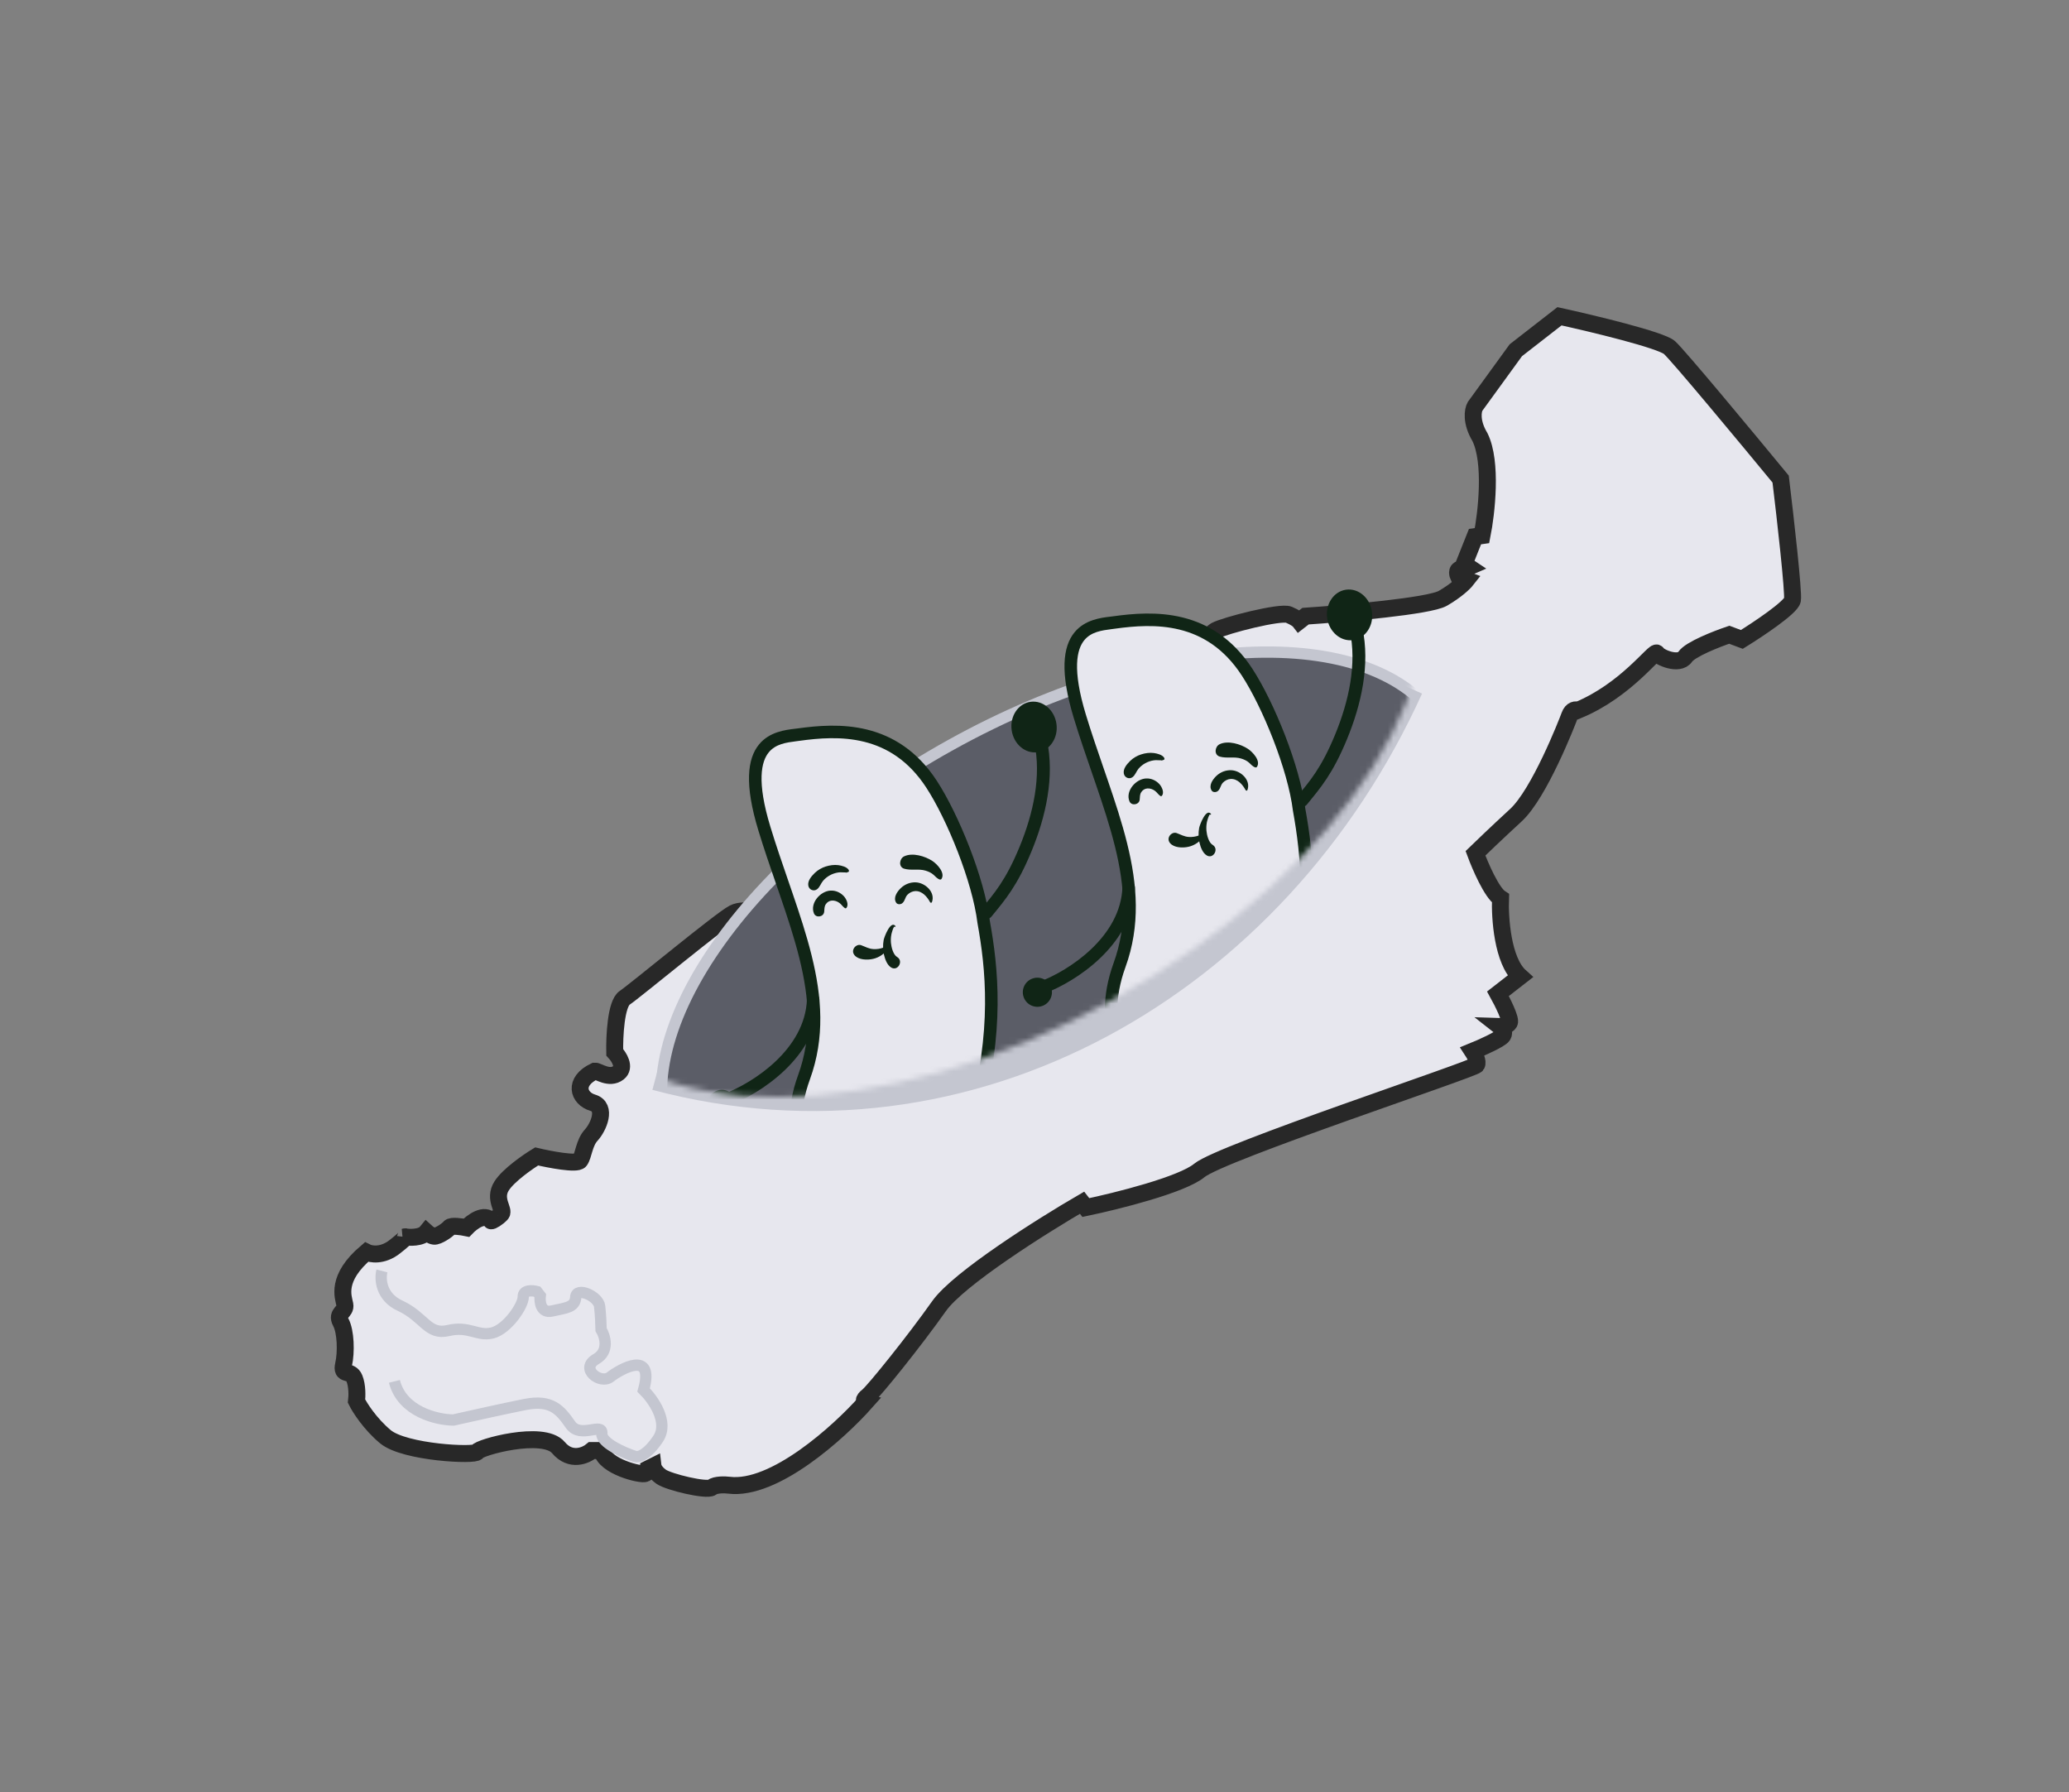 <svg width="366" height="317" viewBox="0 0 366 317" fill="none" xmlns="http://www.w3.org/2000/svg">
<rect x="0" y="0" width="366" height="317" fill="#808080" stroke="none"/>
<path d="M63.068 247.815C63.168 247.016 63.232 245.09 62.687 243.783C62.006 242.148 60.29 243.483 60.78 241.331C61.27 239.179 61.175 235.514 60.276 233.852C59.377 232.191 61.27 232.095 60.998 230.733C60.725 229.371 59.363 226.102 64.812 221.47C65.575 221.861 67.64 222.222 69.798 220.544C71.294 219.38 71.715 218.927 71.73 218.794C71.627 218.782 71.569 218.773 71.569 218.773C71.663 218.74 71.736 218.736 71.73 218.794C72.343 218.864 74.541 219.03 75.437 217.929C75.669 218.142 76.263 218.585 76.786 218.651C77.439 218.732 79.129 217.615 79.524 217.111C79.84 216.708 81.644 216.971 82.507 217.152C83.483 216.131 85.722 214.455 86.866 215.926C86.961 216.049 88.037 215.409 88.678 214.714C89.318 214.019 87.234 212.099 88.746 209.742C89.955 207.857 93.373 205.488 94.93 204.539C97.259 205.088 102.051 206.004 102.585 205.274C103.253 204.362 103.307 202.155 104.588 200.765C105.868 199.376 107.421 195.807 104.86 195.044C102.299 194.281 101.346 191.285 105.228 189.446C105.787 189.405 107.803 190.985 109.396 189.745C110.671 188.754 109.492 186.917 108.743 186.122C108.684 183.348 108.952 177.538 110.5 176.491C112.434 175.184 127.5 162.679 129.748 161.521C131.995 160.363 134.733 162.366 138.656 159.314L141.04 162.379C140.618 162.511 139.528 162.965 138.547 163.728C139.869 163.487 142.942 163.458 144.663 165.267C145.031 165.571 145.846 166.079 146.162 165.676C146.557 165.172 146.175 164.682 147.252 164.041C148.328 163.401 150.439 163.333 151.107 164.191C151.774 165.049 153.749 166.071 154.607 165.404C155.465 164.736 158.639 161.48 158.476 161.017C158.345 160.647 159.974 162.016 160.805 162.747L161.786 161.984C161.963 162.044 162.394 162.26 162.699 162.652C163.004 163.044 163.934 162.216 164.361 161.753C165.568 161.535 168.156 161.674 168.842 163.973C173.61 160.068 183.878 150.469 186.809 143.309C190.474 134.36 213.358 112.429 215.02 111.53C216.682 110.631 226.517 108.097 227.988 108.724C229.165 109.225 229.714 109.677 229.841 109.841L230.944 108.983C238.05 108.506 252.859 107.206 255.245 105.822C257.632 104.438 259.019 103.084 259.414 102.58L258.038 102.076C257.834 101.645 257.605 100.761 258.324 100.673C259.043 100.586 259.614 100.392 259.809 100.306L258.991 99.761L260.926 94.911L262.165 94.734C262.955 90.775 263.988 81.747 261.798 77.312C260.185 74.631 260.545 72.581 260.926 71.891L268.146 61.947L275.869 55.94C281.722 57.224 293.806 60.13 295.321 61.47C296.836 62.81 309.065 77.539 314.991 84.736C315.79 91.329 317.325 104.839 317.075 106.136C316.824 107.433 311.004 111.317 308.125 113.097L305.905 112.266C303.671 113.02 298.985 114.854 298.113 116.162C297.023 117.796 293.454 116.243 293.1 115.535C292.746 114.827 287.747 122.06 279.111 125.629C278.797 125.479 278.07 125.454 277.667 126.555C277.163 127.931 272.286 140.381 268.159 144.181C264.857 147.222 262.015 149.943 261.007 150.924C261.834 153.167 263.876 157.901 265.434 158.893C265.298 162.344 265.802 169.94 268.908 172.719L264.985 175.77C265.797 177.237 267.338 180.315 267.001 180.892C266.663 181.47 265.77 181.587 265.366 181.573C265.702 181.837 266.265 182.527 265.829 183.181C265.393 183.834 262.097 185.297 260.503 185.946C260.875 186.509 261.536 187.779 261.198 188.357C260.775 189.079 215.987 203.845 212.159 207.018C209.097 209.558 197.497 212.453 192.081 213.584L191.413 212.726C184.411 216.794 169.547 226.151 166.104 231.033C161.799 237.136 154.593 246.085 153.49 246.944C152.607 247.63 152.886 247.938 153.136 248.006C148.413 253.319 136.964 263.693 128.943 262.69C128.217 262.599 126.592 262.551 125.906 263.085C125.047 263.753 118.277 262.132 116.956 261.192C115.899 260.44 115.562 259.652 115.526 259.353L114.817 259.707C114.831 259.893 114.717 260.336 114.15 260.62C113.442 260.974 106.89 259.38 106.467 256.56L104.697 256.56C103.625 257.459 100.942 258.614 98.785 256.043C96.088 252.828 84.618 256.043 84.414 256.792C84.209 257.541 71.555 256.955 68.149 254.094C65.425 251.806 63.627 248.955 63.068 247.815Z" fill="#E7E7EE" stroke="#282828" stroke-width="3"/>
<path d="M67.563 224.791C67.204 226.185 67.345 229.368 70.778 230.948C75.069 232.923 75.654 236.206 79.305 235.334C82.956 234.463 84.481 236.424 87.11 235.757C89.739 235.089 92.586 230.907 92.559 229.354C92.537 228.112 94.175 228.228 94.997 228.442L95.569 229.177C95.433 230.267 95.662 232.332 97.667 231.875C100.174 231.302 101.726 231.275 101.849 229.409C101.972 227.543 105.854 229.246 106.072 231.044C106.246 232.482 106.317 234.395 106.331 235.171C107.034 236.329 107.845 238.991 105.459 240.375C102.476 242.105 106.222 244.897 107.938 243.562C109.654 242.227 115.866 238.577 113.85 245.851C115.525 247.499 118.386 251.531 116.424 254.473C114.463 257.415 112.91 257.797 112.379 257.62C110.358 256.961 106.347 255.228 106.467 253.56C106.617 251.476 102.693 254.528 100.909 251.98C99.125 249.433 97.599 247.471 92.831 248.425C89.017 249.188 82.824 250.568 80.204 251.163C77.293 251.131 71.132 249.719 69.77 244.325" stroke="#C4C6D0" stroke-width="2"/>
<path d="M116.308 189.388C171.402 204.012 224.835 173.067 248.366 121.235" stroke="#C4C6D0" stroke-width="7"/>
<mask id="mask0_105_8003" style="mask-type:alpha" maskUnits="userSpaceOnUse" x="96" y="77" width="157" height="118">
<path d="M247.786 95.056C253.794 105.879 251.34 120.305 242.062 135.048C232.805 149.755 216.875 164.552 196.441 175.896C176.006 187.24 155.023 192.934 137.645 193.012C120.226 193.089 106.684 187.542 100.677 176.719C94.669 165.896 97.122 151.47 106.401 136.727C115.657 122.02 131.587 107.223 152.022 95.879C172.456 84.535 193.44 78.841 210.817 78.764C228.236 78.686 241.778 84.233 247.786 95.056Z" fill="#5B5D67" stroke="#C4C6D0" stroke-width="2"/>
</mask>
<g mask="url(#mask0_105_8003)">
<path d="M255.196 128.835C260.373 138.161 257.867 150.883 249.093 164.101C240.35 177.272 225.533 190.676 206.691 201.136C187.849 211.595 168.636 217.082 152.834 217.536C136.975 217.992 124.853 213.391 119.676 204.064C114.499 194.738 117.005 182.017 125.779 168.798C134.522 155.627 149.339 142.223 168.181 131.764C187.023 121.304 206.236 115.817 222.038 115.363C237.896 114.908 250.018 119.508 255.196 128.835Z" fill="#5B5D67" stroke="#C4C6D0" stroke-width="2"/>
<path d="M186.707 200.509C186.992 204.877 197.28 207.761 209.686 206.95C222.092 206.14 231.918 201.943 231.633 197.576C231.347 193.208 221.059 190.325 208.653 191.135C196.248 191.945 186.422 196.142 186.707 200.509Z" fill="#F3F1F1"/>
<path d="M220.768 118.715C224.523 124.507 229.072 135.745 229.983 143.188C231.431 151.216 232.733 162.525 228.343 178.321C224.831 190.958 212.919 193.137 207.402 192.647C199.208 191.224 194.22 182.138 198.33 170.742C203.468 156.497 196.19 142.717 191.288 126.552C186.387 110.386 193.94 110.358 197.305 109.893C204.204 108.938 214.1 108.43 220.768 118.715Z" fill="#E7E7EE"/>
<path fill-rule="evenodd" clip-rule="evenodd" d="M229.587 142.496C229.094 142.127 229.011 141.441 229.401 140.964C231.731 138.115 233.733 135.857 236.167 129.956C238.606 124.04 240.062 117.428 238.761 111.45C238.633 110.861 239.028 110.278 239.644 110.148C240.259 110.018 240.862 110.391 240.99 110.98C242.42 117.553 240.799 124.636 238.282 130.739C235.76 136.856 233.64 139.298 231.186 142.3C230.796 142.777 230.08 142.865 229.587 142.496Z" fill="#102516"/>
<path d="M234.77 109.305C234.43 106.844 235.928 104.603 238.116 104.3C240.304 103.997 242.354 105.748 242.695 108.209C243.035 110.671 241.538 112.912 239.349 113.215C237.161 113.518 235.111 111.767 234.77 109.305Z" fill="#102516"/>
<path fill-rule="evenodd" clip-rule="evenodd" d="M214.211 143.952C213.343 142.899 212.221 145.928 212.127 146.435C212.044 146.884 212.011 147.337 212.025 147.789C211.492 147.986 210.921 148.066 210.342 148.037C209.483 147.994 208.909 147.621 208.129 147.34C207.59 147.146 206.999 147.543 206.798 148.016C206.561 148.573 206.831 149.08 207.289 149.407C208.156 150.029 209.689 149.987 210.663 149.655C211.222 149.465 211.718 149.18 212.14 148.808C212.151 148.865 212.161 148.922 212.173 148.979L212.196 149.077C212.384 149.873 212.749 150.856 213.457 151.293C214.618 152.01 215.674 150.177 214.543 149.457L214.508 149.435C213.81 149.021 213.486 147.695 213.418 146.949C213.373 146.462 213.395 145.96 213.486 145.478L213.505 145.382C213.534 145.246 213.871 143.941 214.076 144.073L214.086 144.081C214.174 144.159 214.282 144.039 214.211 143.952Z" fill="#102516"/>
<path fill-rule="evenodd" clip-rule="evenodd" d="M217.794 136.229C216.836 136.195 215.909 136.557 215.209 137.204L215.156 137.254C214.484 137.896 213.78 138.956 214.337 139.824C214.56 140.173 215.083 140.16 215.386 139.946C215.891 139.59 215.894 138.885 216.326 138.435C216.68 138.066 217.189 137.801 217.708 137.776C218.927 137.718 219.829 138.786 220.342 139.744C220.408 139.866 220.607 139.89 220.663 139.741C221.32 137.994 219.494 136.29 217.794 136.229Z" fill="#102516"/>
<path fill-rule="evenodd" clip-rule="evenodd" d="M202.718 137.689C200.906 137.791 199.061 139.915 199.791 141.716C200.141 142.58 201.484 142.368 201.604 141.465C201.669 140.968 201.597 140.546 201.892 140.101C202.135 139.733 202.518 139.485 202.963 139.454C203.452 139.419 203.933 139.596 204.32 139.885C204.669 140.147 204.915 140.566 205.27 140.79C205.357 140.846 205.463 140.835 205.531 140.754C206.009 140.18 205.537 139.189 205.118 138.717C204.518 138.041 203.637 137.637 202.718 137.689Z" fill="#102516"/>
<path fill-rule="evenodd" clip-rule="evenodd" d="M220.748 132.447C219.459 131.602 217.235 130.921 215.753 131.63C214.9 132.037 214.708 133.508 215.765 133.819C216.989 134.18 218.289 133.785 219.537 134.161C220.061 134.32 220.563 134.539 220.964 134.906C221.279 135.196 221.614 135.589 222.031 135.723C222.14 135.759 222.279 135.741 222.349 135.637C223.073 134.563 221.586 132.996 220.748 132.447Z" fill="#102516"/>
<path fill-rule="evenodd" clip-rule="evenodd" d="M204.111 133.19C203.373 133.091 202.585 133.204 201.88 133.428C201.175 133.651 200.483 134.048 199.953 134.559L199.892 134.619C199.315 135.186 198.643 135.988 198.802 136.83C198.934 137.532 199.754 137.906 200.354 137.446C200.843 137.07 201.009 136.43 201.403 135.964C201.728 135.58 202.128 135.257 202.567 135.009C203.055 134.733 203.559 134.566 204.112 134.48C204.538 134.414 204.986 134.493 205.411 134.479C205.386 134.554 205.713 134.476 205.894 134.388C206.026 134.309 206.003 134.134 205.938 134.027C205.619 133.497 204.691 133.267 204.111 133.19Z" fill="#102516"/>
<path fill-rule="evenodd" clip-rule="evenodd" d="M196.657 111.274C196.847 111.249 197.036 111.225 197.221 111.199C200.653 110.725 204.689 110.383 208.656 111.361C212.578 112.328 216.486 114.599 219.663 119.47C221.489 122.269 223.534 126.432 225.238 130.831C226.943 135.234 228.273 139.788 228.711 143.367L228.715 143.398L228.72 143.429C230.146 151.322 231.423 162.404 227.064 177.928C225.39 183.888 221.751 187.347 217.876 189.283C213.988 191.225 209.854 191.633 207.259 191.416C203.549 190.764 200.563 188.405 198.956 184.881C197.339 181.335 197.096 176.541 199.082 171.084C201.77 163.7 201.197 156.476 199.382 149.151C198.475 145.493 197.253 141.786 195.96 138.012C195.714 137.293 195.465 136.572 195.216 135.848C194.151 132.759 193.068 129.619 192.081 126.378C189.648 118.384 190.478 114.856 191.801 113.241C193.03 111.741 194.923 111.497 196.657 111.274ZM190.081 111.84C187.997 114.383 187.489 118.921 189.956 127.023C190.955 130.306 192.054 133.494 193.12 136.585C193.368 137.305 193.615 138.02 193.858 138.73C195.148 142.499 196.343 146.127 197.225 149.684C198.986 156.789 199.472 163.521 196.994 170.33C194.846 176.228 195.034 181.634 196.934 185.8C198.838 189.975 202.44 192.838 206.926 193.607L206.971 193.615L207.017 193.619C209.958 193.876 214.54 193.427 218.87 191.264C223.238 189.081 227.341 185.155 229.203 178.524C233.676 162.594 232.372 151.159 230.913 143.065C230.44 139.237 229.043 134.505 227.311 130.031C225.572 125.541 223.461 121.228 221.526 118.261C218.026 112.895 213.631 110.305 209.191 109.21C204.795 108.127 200.407 108.522 196.918 109.005C196.764 109.026 196.591 109.047 196.403 109.069C194.755 109.265 191.914 109.602 190.081 111.84Z" fill="#102516"/>
<path fill-rule="evenodd" clip-rule="evenodd" d="M217.603 190.813C217.233 190.355 216.541 190.276 216.059 190.637L216.73 191.467C216.059 190.637 216.058 190.637 216.058 190.638L216.057 190.639L216.054 190.641L216.048 190.646C216.043 190.649 216.037 190.654 216.03 190.659C216.017 190.67 216 190.683 215.979 190.7C215.937 190.734 215.882 190.78 215.815 190.839C215.683 190.957 215.506 191.126 215.311 191.343C214.923 191.775 214.445 192.416 214.111 193.245C213.412 194.98 213.429 197.329 215.62 199.962C215.997 200.416 216.69 200.486 217.167 200.118C217.644 199.751 217.725 199.085 217.347 198.632C215.62 196.555 215.761 194.99 216.164 193.987C216.382 193.447 216.701 193.014 216.971 192.714C217.105 192.565 217.223 192.453 217.303 192.382C217.343 192.346 217.373 192.321 217.391 192.307C217.399 192.3 217.405 192.295 217.407 192.294C217.407 192.294 217.407 192.294 217.407 192.294C217.885 191.932 217.973 191.27 217.603 190.813Z" fill="#102516"/>
<path fill-rule="evenodd" clip-rule="evenodd" d="M205.542 191.511C205.359 190.895 204.767 190.546 204.219 190.731L204.55 191.844C204.219 190.731 204.218 190.731 204.217 190.732L204.215 190.733L204.21 190.734C204.206 190.736 204.203 190.737 204.199 190.738C204.192 190.741 204.184 190.744 204.175 190.747C204.158 190.754 204.139 190.762 204.118 190.771C204.075 190.79 204.025 190.814 203.968 190.847C203.855 190.911 203.717 191.006 203.572 191.143C203.275 191.424 202.975 191.858 202.796 192.498C202.445 193.753 202.604 195.613 203.764 198.435C204.007 199.027 204.628 199.301 205.152 199.048C205.675 198.795 205.903 198.111 205.66 197.519C204.588 194.911 204.667 193.706 204.793 193.253C204.853 193.039 204.931 192.959 204.952 192.939C204.955 192.936 204.958 192.934 204.96 192.932C205.457 192.714 205.716 192.097 205.542 191.511Z" fill="#102516"/>
<path fill-rule="evenodd" clip-rule="evenodd" d="M183.543 174.975C183.767 175.557 184.408 175.852 184.975 175.635C187.53 174.656 191.344 172.583 194.58 169.5C197.816 166.418 200.577 162.227 200.765 157.025C200.787 156.405 200.311 155.875 199.702 155.841C199.092 155.807 198.58 156.282 198.558 156.902C198.399 161.305 196.058 164.988 193.056 167.846C190.056 170.704 186.497 172.637 184.166 173.529C183.598 173.747 183.32 174.394 183.543 174.975Z" fill="#102516"/>
<path d="M182.51 173.129C181.199 173.681 180.584 175.191 181.136 176.502C181.689 177.813 183.199 178.428 184.51 177.876C185.821 177.324 186.436 175.813 185.884 174.502C185.331 173.191 183.821 172.576 182.51 173.129Z" fill="#102516"/>
<path d="M164.957 138.547C168.712 144.339 173.262 155.577 174.173 163.021C175.62 171.049 176.922 182.358 172.532 198.154C169.02 210.791 157.108 212.97 151.591 212.48C143.398 211.056 138.41 201.971 142.52 190.575C147.657 176.329 140.379 162.55 135.478 146.384C130.577 130.219 138.129 130.191 141.494 129.725C148.394 128.771 158.29 128.262 164.957 138.547Z" fill="#E7E7EE"/>
<path fill-rule="evenodd" clip-rule="evenodd" d="M173.777 162.328C173.284 161.959 173.201 161.273 173.591 160.796C175.92 157.948 177.923 155.69 180.356 149.788C182.795 143.872 184.251 137.26 182.951 131.283C182.823 130.693 183.218 130.111 183.833 129.981C184.449 129.851 185.051 130.223 185.18 130.812C186.609 137.386 184.988 144.468 182.472 150.571C179.949 156.689 177.83 159.131 175.376 162.132C174.985 162.61 174.269 162.697 173.777 162.328Z" fill="#102516"/>
<path d="M178.96 129.138C178.619 126.676 180.117 124.435 182.306 124.132C184.494 123.83 186.544 125.58 186.884 128.042C187.225 130.504 185.727 132.745 183.539 133.048C181.35 133.35 179.3 131.6 178.96 129.138Z" fill="#102516"/>
<path fill-rule="evenodd" clip-rule="evenodd" d="M158.401 163.785C157.532 162.732 156.41 165.76 156.316 166.267C156.233 166.717 156.2 167.17 156.214 167.621C155.681 167.819 155.11 167.898 154.532 167.869C153.672 167.827 153.099 167.454 152.318 167.173C151.779 166.979 151.188 167.376 150.987 167.849C150.751 168.406 151.02 168.912 151.478 169.24C152.346 169.861 153.878 169.819 154.853 169.488C155.411 169.298 155.907 169.013 156.329 168.64C156.34 168.697 156.35 168.755 156.363 168.811L156.385 168.91C156.574 169.706 156.939 170.689 157.646 171.126C158.807 171.843 159.864 170.009 158.733 169.289L158.698 169.268C157.999 168.853 157.676 167.527 157.607 166.782C157.563 166.295 157.584 165.793 157.675 165.311L157.694 165.215C157.723 165.078 158.06 163.774 158.266 163.905L158.276 163.913C158.364 163.992 158.472 163.871 158.401 163.785Z" fill="#102516"/>
<path fill-rule="evenodd" clip-rule="evenodd" d="M161.984 156.062C161.025 156.028 160.098 156.39 159.399 157.037L159.346 157.087C158.674 157.728 157.97 158.789 158.526 159.657C158.75 160.006 159.272 159.993 159.576 159.779C160.08 159.423 160.083 158.717 160.515 158.267C160.87 157.898 161.379 157.634 161.898 157.609C163.116 157.55 164.018 158.619 164.532 159.576C164.597 159.699 164.796 159.722 164.852 159.573C165.509 157.826 163.683 156.123 161.984 156.062Z" fill="#102516"/>
<path fill-rule="evenodd" clip-rule="evenodd" d="M146.908 157.522C145.095 157.624 143.25 159.747 143.98 161.548C144.331 162.413 145.674 162.201 145.793 161.298C145.859 160.801 145.787 160.379 146.081 159.933C146.324 159.565 146.708 159.318 147.152 159.286C147.642 159.251 148.123 159.429 148.509 159.718C148.859 159.979 149.104 160.398 149.459 160.623C149.547 160.678 149.652 160.668 149.72 160.587C150.199 160.013 149.727 159.021 149.307 158.549C148.707 157.874 147.827 157.47 146.908 157.522Z" fill="#102516"/>
<path fill-rule="evenodd" clip-rule="evenodd" d="M164.937 152.279C163.648 151.434 161.424 150.754 159.942 151.462C159.09 151.87 158.897 153.34 159.954 153.652C161.179 154.013 162.478 153.617 163.726 153.994C164.25 154.152 164.753 154.371 165.153 154.739C165.469 155.029 165.803 155.421 166.22 155.556C166.33 155.591 166.469 155.573 166.538 155.47C167.263 154.396 165.775 152.829 164.937 152.279Z" fill="#102516"/>
<path fill-rule="evenodd" clip-rule="evenodd" d="M148.3 153.022C147.562 152.924 146.774 153.037 146.069 153.26C145.365 153.484 144.673 153.88 144.143 154.392L144.081 154.452C143.504 155.019 142.833 155.821 142.991 156.662C143.123 157.365 143.944 157.739 144.544 157.278C145.033 156.902 145.199 156.262 145.593 155.797C145.918 155.413 146.317 155.09 146.756 154.842C147.245 154.566 147.749 154.399 148.301 154.313C148.727 154.247 149.176 154.326 149.6 154.312C149.576 154.387 149.902 154.308 150.083 154.22C150.216 154.142 150.192 153.966 150.128 153.859C149.808 153.329 148.881 153.099 148.3 153.022Z" fill="#102516"/>
<path fill-rule="evenodd" clip-rule="evenodd" d="M140.846 131.106C141.037 131.082 141.225 131.058 141.411 131.032C144.843 130.557 148.879 130.216 152.846 131.194C156.768 132.161 160.675 134.431 163.853 139.303C165.678 142.101 167.724 146.265 169.428 150.663C171.133 155.066 172.463 159.621 172.901 163.199L172.904 163.231L172.91 163.262C174.336 171.155 175.612 182.237 171.253 197.761C169.58 203.72 165.94 207.18 162.066 209.115C158.177 211.058 154.043 211.466 151.448 211.248C147.739 210.597 144.753 208.237 143.146 204.714C141.528 201.167 141.285 196.373 143.271 190.917C145.96 183.532 145.387 176.309 143.571 168.983C142.665 165.325 141.442 161.619 140.15 157.845C139.904 157.126 139.655 156.405 139.405 155.68C138.34 152.592 137.257 149.451 136.271 146.211C133.837 138.216 134.667 134.688 135.99 133.073C137.219 131.573 139.113 131.33 140.846 131.106ZM134.27 131.672C132.186 134.216 131.679 138.754 134.145 146.856C135.144 150.139 136.243 153.326 137.309 156.417C137.558 157.138 137.804 157.853 138.047 158.562C139.338 162.331 140.533 165.959 141.414 169.516C143.175 176.622 143.662 183.353 141.183 190.162C139.036 196.061 139.223 201.466 141.123 205.633C143.028 209.808 146.629 212.67 151.115 213.44L151.161 213.448L151.207 213.452C154.148 213.708 158.729 213.26 163.06 211.096C167.427 208.914 171.531 204.987 173.392 198.357C177.866 182.426 176.562 170.992 175.102 162.898C174.629 159.069 173.233 154.337 171.5 149.864C169.761 145.374 167.651 141.061 165.715 138.094C162.216 132.728 157.821 130.138 153.38 129.043C148.984 127.959 144.597 128.355 141.107 128.837C140.953 128.859 140.781 128.879 140.592 128.901C138.944 129.097 136.103 129.434 134.27 131.672Z" fill="#102516"/>
<path fill-rule="evenodd" clip-rule="evenodd" d="M127.733 194.808C127.956 195.389 128.598 195.684 129.165 195.467C131.72 194.489 135.533 192.415 138.77 189.332C142.006 186.251 144.767 182.059 144.954 176.857C144.976 176.237 144.501 175.708 143.891 175.674C143.282 175.64 142.77 176.115 142.747 176.735C142.589 181.138 140.247 184.82 137.246 187.679C134.245 190.536 130.686 192.469 128.355 193.362C127.788 193.579 127.509 194.226 127.733 194.808Z" fill="#102516"/>
<path d="M126.7 192.961C125.389 193.513 124.774 195.024 125.326 196.335C125.878 197.646 127.389 198.261 128.7 197.709C130.011 197.156 130.626 195.646 130.073 194.335C129.521 193.024 128.01 192.409 126.7 192.961Z" fill="#102516"/>
</g>
</svg>
